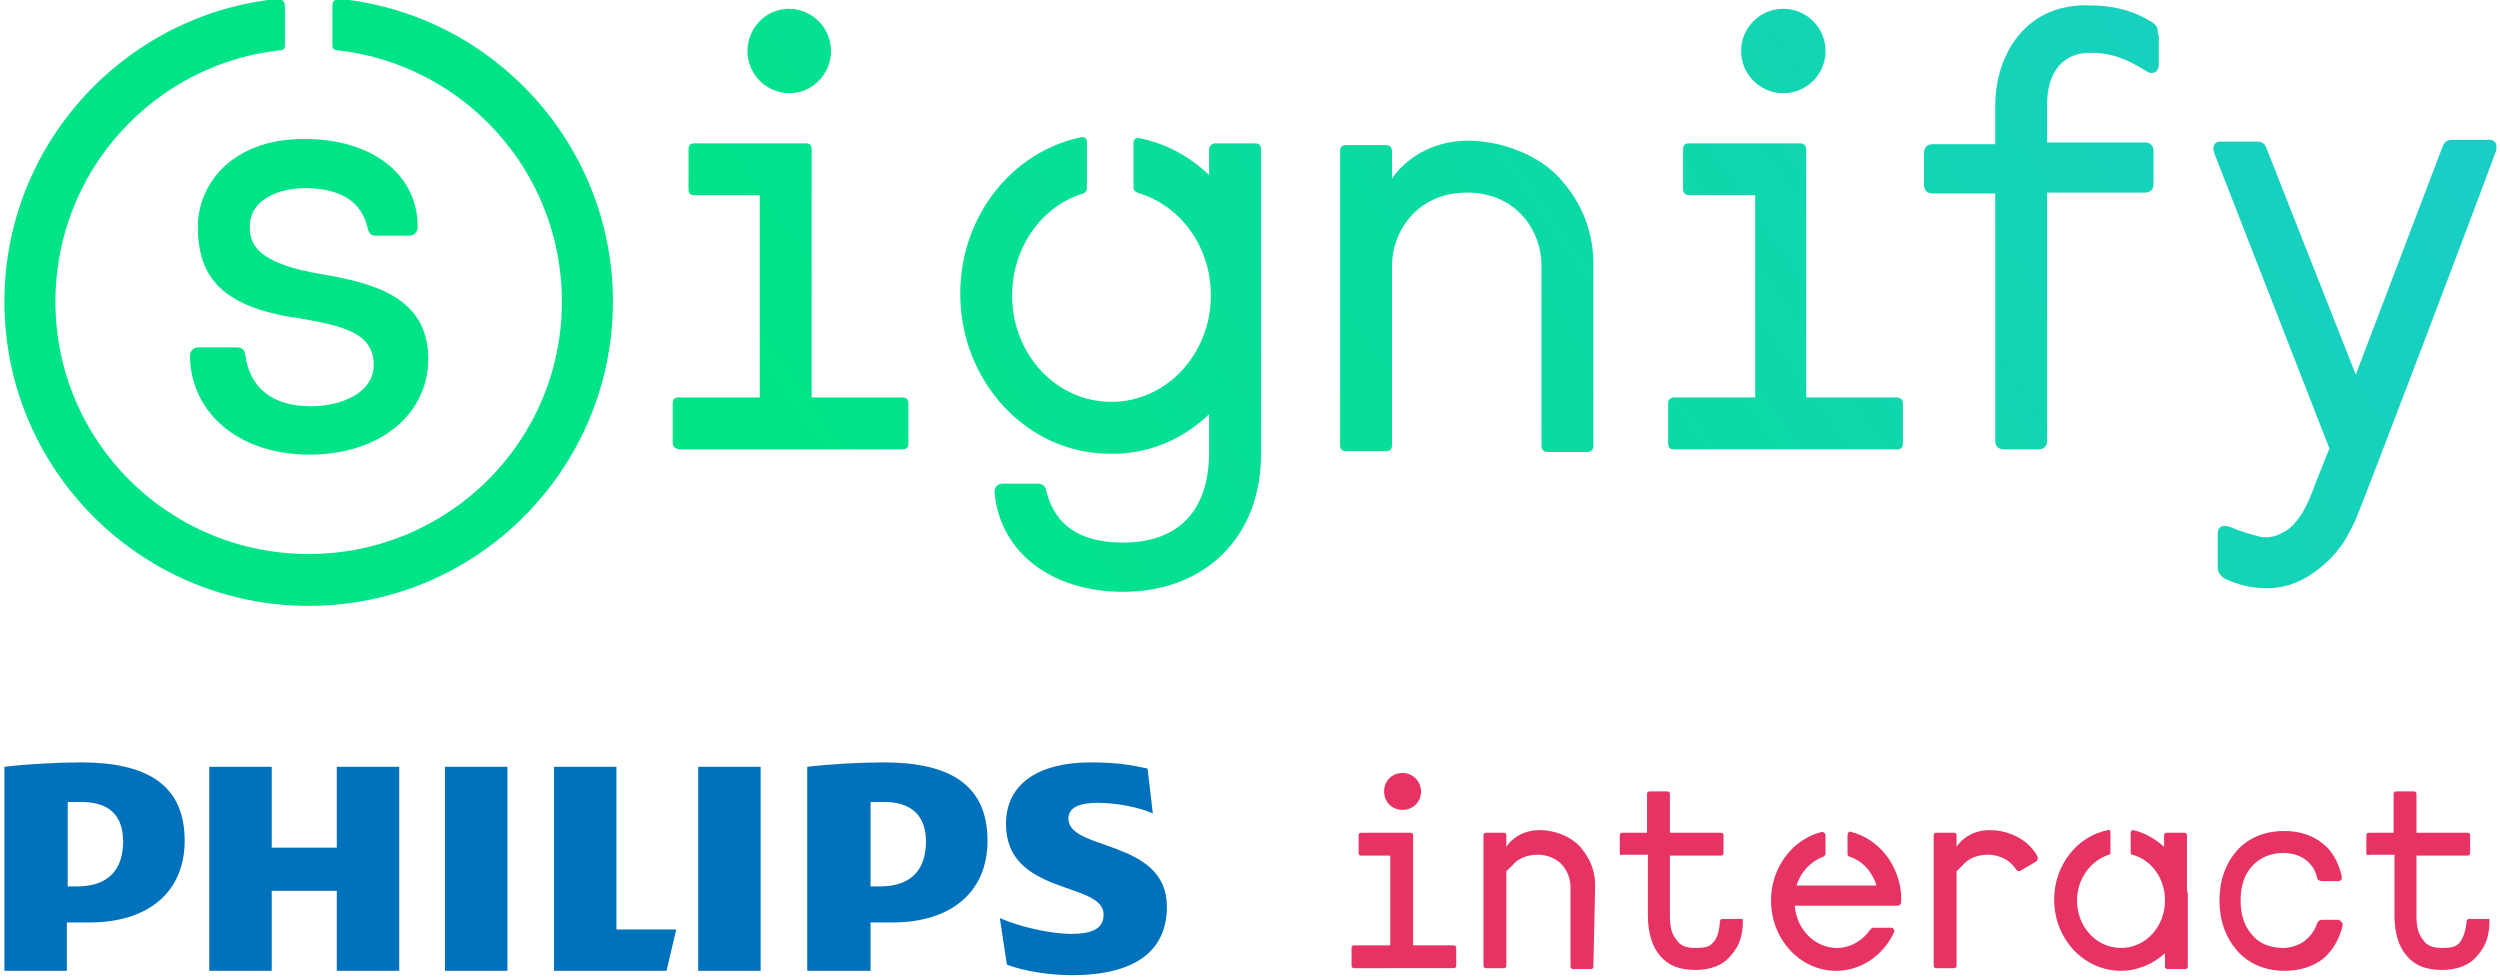<?xml version="1.0" encoding="utf-8"?>
<!-- Generator: Adobe Illustrator 26.3.1, SVG Export Plug-In . SVG Version: 6.00 Build 0)  -->
<svg version="1.1" id="VELOCITY_x5F_LOGO_x5F_RGB" xmlns="http://www.w3.org/2000/svg" xmlns:xlink="http://www.w3.org/1999/xlink"
	 x="0px" y="0px" viewBox="0 0 284.3 111.1" style="enable-background:new 0 0 284.3 111.1;" xml:space="preserve">
<style type="text/css">
	
		.st0{clip-path:url(#SVGID_00000061434954169672441990000016046534132576526527_);fill:url(#SVGID_00000015342619826799271160000009501523779494679950_);}
	.st1{fill:#E73363;}
	.st2{fill:#0071BA;}
</style>
<g>
	<defs>
		<path id="SVGID_1_" d="M76.5,50.4v-4.5c0-0.5,0.2-0.7,0.7-0.7h9.2v-23H79c-0.5,0-0.7-0.2-0.7-0.7V17c0-0.5,0.2-0.7,0.7-0.7h12.6
			c0.5,0,0.7,0.2,0.7,0.7v28.2h10.3c0.5,0,0.7,0.2,0.7,0.7v4.5c0,0.5-0.2,0.7-0.7,0.7H77.2C76.8,51,76.5,50.8,76.5,50.4 M94.5,5.8
			c0-2.6-2.1-4.8-4.8-4.8C87.1,1,85,3.2,85,5.8c0,2.6,2.1,4.8,4.8,4.8C92.4,10.6,94.5,8.4,94.5,5.8 M158.3,50.6V30.2
			c0-3.9,2.9-8.3,8.5-8.3c5.7,0,8.5,4.4,8.5,8.3v20.5h0c0,0.5,0.3,0.7,0.7,0.7h4.5c0.4,0,0.7-0.2,0.7-0.7V30.2v-0.1l0,0
			c0-3.5-1.1-6.8-3.8-9.8C175,17.6,170.7,16,167,16c-6.1,0-8.7,4.3-8.7,4.3v-3.1c0-0.4-0.2-0.7-0.7-0.7h-4.5c-0.5,0-0.7,0.2-0.7,0.7
			v33.4c0,0.5,0.2,0.7,0.7,0.7h4.5C158.1,51.3,158.3,51.1,158.3,50.6 M245.4,3.9c0-0.7-0.1-1-0.7-1.4c-2.3-1.4-4.5-1.9-7.5-1.9
			c-7.1,0-10.3,5.9-10.3,11.4v4.4h-7.1c-0.6,0-1,0.3-1,1V21c0,0.6,0.3,1,1,1h7.1v28.1c0,0.6,0.3,1,1,1h3.9c0.6,0,1-0.3,1-1V21.9
			h11.1c0.6,0,1-0.3,1-1v-3.7c0-0.6-0.3-1-1-1h-11.1v-4.4c0-3.6,1.8-5.8,4.9-5.8c2.3,0,4,0.6,6.4,2.1c0.3,0.2,0.5,0.2,0.6,0.2
			c0.5,0,0.8-0.4,0.8-1V3.9 M189.7,50.4c0,0.5,0.2,0.7,0.7,0.7h25.3c0.5,0,0.7-0.2,0.7-0.7v-4.5c0-0.5-0.3-0.7-0.7-0.7h-10.3V17
			c0-0.5-0.3-0.7-0.7-0.7h-12.6c-0.5,0-0.7,0.2-0.7,0.7v4.5c0,0.5,0.3,0.7,0.7,0.7h7.5v23h-9.2c-0.5,0-0.7,0.3-0.7,0.7V50.4
			 M207.6,5.8c0-2.6-2.1-4.8-4.8-4.8c-2.6,0-4.8,2.1-4.8,4.8c0,2.6,2.1,4.8,4.8,4.8C205.5,10.6,207.6,8.4,207.6,5.8 M137.5,47.1v4.3
			c0,6.7-3.5,10.3-9.8,10.3c-4.8,0-7.7-1.9-8.7-5.8c-0.1-0.5-0.3-0.9-1-0.9h-3.9c-0.6,0-1,0.3-1,1c0.6,6.8,6.5,11.3,14.6,11.3
			c9.4,0,15.7-6.3,15.7-15.6V17c0-0.5-0.2-0.7-0.7-0.7h-4.5c-0.4,0-0.7,0.3-0.7,0.7v2.9c-2.2-2.1-4.9-3.6-8-4.2
			c-0.3-0.1-0.6,0.2-0.6,0.5v5.2c0,0.2,0.2,0.4,0.4,0.5c4.9,1.4,8.4,6.1,8.4,11.7c0,6.7-5.1,12.1-11.3,12.1
			c-6.3,0-11.3-5.4-11.3-12.1c0-5.5,3.4-10.2,8.1-11.6c0.2-0.1,0.4-0.3,0.4-0.5v-5.4c0-0.3-0.3-0.6-0.6-0.5
			c-7.9,1.6-13.8,9-13.8,17.8c0,10,7.6,18.2,17,18.2C130.5,51.7,134.5,50,137.5,47.1 M35.2,51.7c7.9,0,13.5-4.5,13.5-10.9
			c0-7-6.2-8.6-12-9.6c-7.3-1.2-8.3-3.3-8.3-5.4c0-3.2,3.4-4.4,6.3-4.4c4,0,6.4,1.5,7.1,4.5c0.1,0.5,0.3,0.9,0.9,0.9h3.8
			c0.6,0,1-0.4,1-1c0-6-5.2-10-12.9-10c-8.3,0-12.1,5.2-12.1,10c0,6,3.1,9,10.8,10.3l0.2,0c5.2,0.9,9,1.6,9,5.4
			c0,3.2-3.7,4.7-7.2,4.7c-4.3,0-6.9-2.1-7.4-5.8c-0.1-0.5-0.2-0.9-1-0.9h-4.3c-0.6,0-1,0.4-1,1C21.7,47,27.2,51.7,35.2,51.7
			 M38.9-0.1C38.9-0.1,38.8-0.1,38.9-0.1c-0.4,0-0.7,0-0.9,0.2c-0.2,0.1-0.2,0.4-0.2,0.6v4.5v0c0,0.3,0.2,0.5,0.4,0.5
			c14.4,1.5,25.7,13.7,25.7,28.6C63.9,50.2,51,63,35.1,63C19.2,63,6.3,50.2,6.3,34.3C6.3,19.4,17.6,7.2,32,5.7
			c0.2,0,0.4-0.2,0.4-0.5v0c0,0,0-4.5,0-4.5c0-0.3-0.1-0.5-0.2-0.6c-0.2-0.2-0.6-0.3-0.8-0.2c0,0-0.1,0-0.1,0
			C14,1.8,0.5,16.5,0.5,34.3c0,19.1,15.5,34.6,34.6,34.6c19.1,0,34.6-15.5,34.6-34.6C69.7,16.5,56.2,1.8,38.9-0.1 M263.7,54
			c-0.4,0.9-1.2,3.5-2.2,4.8c-0.8,1.1-1.3,1.5-2.2,1.9c-0.5,0.3-1.1,0.4-1.7,0.4c-0.2,0-0.5,0-0.7-0.1c-0.9-0.2-1.8-0.5-2.6-0.8
			c-0.5-0.2-0.9-0.4-1.3-0.4c-0.4,0-0.8,0.2-0.8,0.9v3.8c0,0,0,0,0,0c0,0.5,0.2,0.9,0.8,1.3c1.5,0.7,2.9,1.1,5.1,1.1
			c1.8-0.1,3.2-0.6,4.6-1.5c1.4-0.9,2.7-2.1,3.8-3.7c0.5-0.8,0.9-1.6,1.3-2.4c0.8-1.8,13.4-34.9,16-42v0c0.1-0.2,0.1-0.4,0.1-0.6
			c0-0.5-0.3-0.8-0.8-0.8h-4.2c-0.7,0-0.9,0.3-1.1,0.7c0,0,0,0,0,0l-9.9,26L257.8,17c-0.2-0.6-0.5-0.9-1.1-0.9h-4.2
			c-0.5,0-0.8,0.3-0.8,0.8c0,0.2,0.1,0.4,0.1,0.5c0,0,0,0,0,0v0L264.9,51L263.7,54"/>
	</defs>
	<clipPath id="SVGID_00000113337913230150660760000010126158580195555722_">
		<use xlink:href="#SVGID_1_"  style="overflow:visible;"/>
	</clipPath>
	
		<linearGradient id="SVGID_00000143616619630479133540000001546584711056929678_" gradientUnits="userSpaceOnUse" x1="-22.701" y1="239.206" x2="307.159" y2="8.236">
		<stop  offset="0.501" style="stop-color:#00E487"/>
		<stop  offset="1" style="stop-color:#1ECBD0"/>
	</linearGradient>
	
		<rect x="-2.3" y="-20.8" style="clip-path:url(#SVGID_00000113337913230150660760000010126158580195555722_);fill:url(#SVGID_00000143616619630479133540000001546584711056929678_);" width="289.1" height="289.1"/>
</g>
<path class="st1" d="M248.7,101V95c0-0.2-0.1-0.3-0.3-0.3h-2c-0.2,0-0.3,0.1-0.3,0.3v1.3c-1-0.9-2.2-1.6-3.5-1.9
	c-0.1,0-0.3,0.1-0.3,0.2V97c0,0.1,0.1,0.2,0.2,0.2c2.2,0.6,3.7,2.7,3.7,5.2c0,3-2.2,5.4-5,5.4c-2.8,0-5-2.4-5-5.4
	c0-2.4,1.5-4.5,3.6-5.2c0.1,0,0.2-0.1,0.2-0.2v-2.4c0-0.1-0.1-0.3-0.3-0.2c-3.5,0.7-6.1,4-6.1,7.9c0,4.5,3.4,8.1,7.6,8.1
	c1.9,0,3.7-0.8,5-2v1.5c0,0.2,0.1,0.3,0.3,0.3h2c0.2,0,0.3-0.1,0.3-0.3V102c0-0.2,0-0.3,0-0.4C248.7,101.4,248.7,101.2,248.7,101
	 M215.8,103c0.2,0,0.4-0.2,0.4-0.4c0-0.3,0-0.7,0-0.9c-0.3-3.5-2.6-6.3-5.7-7.1c-0.2-0.1-0.4,0.1-0.4,0.4v2.1c0,0.2,0.1,0.3,0.2,0.3
	c1.5,0.5,2.6,1.7,3.1,3.3h-9.1c0.5-1.6,1.7-2.8,3.1-3.3c0.1-0.1,0.2-0.2,0.2-0.3V95c0-0.2-0.2-0.4-0.4-0.4c-3.3,0.8-5.8,4-5.8,7.8
	c0,4.4,3.3,8,7.4,8c2.9,0,5.4-1.8,6.6-4.4c0.1-0.2-0.1-0.5-0.3-0.5h-2.1c-0.1,0-0.2,0.1-0.3,0.2c-0.9,1.3-2.3,2.1-3.8,2.1
	c-2.5,0-4.6-2.1-4.8-4.8h9.6v0H215.8z M231.5,98c0.2-0.1,0.3-0.4,0.2-0.6c-0.2-0.4-0.5-0.8-0.8-1.1c-1.1-1.2-2.9-1.9-4.6-1.9
	c-2.7,0-3.8,1.9-3.8,1.9V95c0-0.2-0.1-0.3-0.3-0.3h-2c-0.2,0-0.3,0.1-0.3,0.3v5.9c0,0.2,0,0.4,0,0.6c0,0.1,0,0.3,0,0.4v7.9
	c0,0.2,0.1,0.3,0.3,0.3h2c0.2,0,0.3-0.1,0.3-0.3V102c0,0,0,0,0,0c0,0,0,0,0,0c0-0.4,0-0.5,0-0.8c0,0,0,0,0,0c0-0.1,0-0.1,0-0.2
	c0,0,0-0.1,0-0.1c0,0,0-0.1,0-0.1c0,0,0-0.2,0-0.3c0,0,0-0.1,0-0.1c0,0,0-0.1,0-0.1c0,0,0-0.1,0-0.1c0,0,0-0.1,0-0.1
	c0,0,0-0.1,0-0.1c0,0,0-0.1,0-0.1c0,0,0-0.1,0-0.1c0,0,0-0.1,0-0.1c0,0,0-0.1,0-0.1c0,0,0-0.1,0-0.1c0,0,0-0.1,0-0.1
	c0,0,0-0.1,0-0.1c0,0,0-0.1,0-0.1c0,0,0-0.1,0-0.1c0,0,0-0.1,0.1-0.1c0,0,0-0.1,0.1-0.1c0,0,0.1-0.1,0.1-0.1c0,0,0-0.1,0.1-0.1
	c0-0.1,0.1-0.1,0.2-0.2c0.8-1,1.9-1.3,3-1.3c1,0,2,0.4,2.6,1c0.2,0.2,0.4,0.4,0.6,0.7c0.1,0.2,0.4,0.2,0.5,0.1L231.5,98z
	 M159.5,87.9c-1.2,0-2.1,0.9-2.1,2.1c0,1.2,0.9,2.1,2.1,2.1c1.2,0,2.1-0.9,2.1-2.1C161.6,88.9,160.7,87.9,159.5,87.9z M181.4,100.7
	c0-1.6-0.5-3-1.7-4.4c-1.1-1.2-2.9-1.9-4.6-1.9c-2.7,0-3.8,1.9-3.8,1.9V95c0-0.2-0.1-0.3-0.3-0.3h-2c-0.2,0-0.3,0.1-0.3,0.3v5.9
	c0,0.2,0,0.4,0,0.6c0,0.1,0,0.3,0,0.4v7.9c0,0.2,0.1,0.3,0.3,0.3h2c0.2,0,0.3-0.1,0.3-0.3V102c0,0,0,0,0,0c0,0,0,0,0,0
	c0-0.4,0-0.5,0-0.8c0,0,0,0,0,0c0-0.1,0-0.1,0-0.2c0,0,0-0.1,0-0.1c0,0,0-0.1,0-0.1c0,0,0-0.2,0-0.3c0,0,0-0.1,0-0.1
	c0,0,0-0.1,0-0.1c0,0,0-0.1,0-0.1c0,0,0-0.1,0-0.1c0,0,0-0.1,0-0.1c0,0,0-0.1,0-0.1c0,0,0-0.1,0-0.1c0,0,0-0.1,0-0.1
	c0,0,0-0.1,0-0.1c0,0,0-0.1,0-0.1c0,0,0-0.1,0-0.1c0,0,0-0.1,0-0.1c0,0,0-0.1,0-0.1c0,0,0-0.1,0-0.1c0,0,0-0.1,0.1-0.1
	c0,0,0-0.1,0.1-0.1c0,0,0.1-0.1,0.1-0.1c0,0,0-0.1,0.1-0.1c0.1-0.1,0.1-0.1,0.2-0.2c0.8-1,1.9-1.3,3-1.3c1,0,2,0.4,2.6,1
	c0.7,0.7,1.1,1.7,1.1,2.7v9c0,0.2,0.1,0.3,0.3,0.3h2c0.2,0,0.3-0.1,0.3-0.3L181.4,100.7L181.4,100.7z M153.7,109.8v-2
	c0-0.2,0.1-0.3,0.3-0.3h4.1V97.3h-3.3c-0.2,0-0.3-0.1-0.3-0.3v-2c0-0.2,0.1-0.3,0.3-0.3h5.6c0.2,0,0.3,0.1,0.3,0.3v12.5h4.6
	c0.2,0,0.3,0.1,0.3,0.3v2c0,0.2-0.1,0.3-0.3,0.3H154C153.8,110.1,153.7,110,153.7,109.8z M265.9,104.6h-1.8c-0.4,0-0.5,0.2-0.6,0.4
	c-0.3,0.9-0.8,1.5-1.4,2c-0.7,0.5-1.6,0.8-2.5,0.8c-1.4,0-2.7-0.5-3.5-1.5c-0.9-1-1.3-2.3-1.3-3.9c0-1.6,0.4-2.9,1.3-3.9
	c0.9-1,2.2-1.5,3.5-1.5c0.9,0,1.8,0.2,2.5,0.7c0.7,0.5,1.2,1.2,1.4,2.1c0,0.1,0.1,0.4,0.6,0.4h1.8c0.2,0,0.4-0.1,0.4-0.3
	c0-0.1,0-0.2,0-0.3c-0.4-1.6-1.1-2.9-2.2-3.7c-1.1-0.9-2.6-1.4-4.3-1.4c-2.3,0-4.1,0.8-5.4,2.2c-1.3,1.5-2,3.4-2,5.7
	c0,2.3,0.7,4.2,2,5.7c1.3,1.5,3.2,2.3,5.4,2.3c1.8,0,3.2-0.5,4.3-1.3c1.1-0.9,1.9-2.2,2.3-3.8c0-0.1,0-0.2,0-0.3
	C266.2,104.8,266.1,104.6,265.9,104.6z M184.2,97v-2c0-0.2,0.1-0.3,0.3-0.3h2.8v-4.4c0-0.2,0.1-0.3,0.3-0.3h2c0.2,0,0.3,0.1,0.3,0.3
	v4.4h5.8c0.2,0,0.3,0.1,0.3,0.3v2c0,0.2-0.1,0.3-0.3,0.3h-5.8v6.8c0,1.3,0.2,2.1,0.7,2.7c0.4,0.7,1.1,1,2.2,1c1,0,1.6-0.1,2-0.6
	c0.5-0.5,0.7-1.3,0.8-2.4c0-0.2,0.1-0.3,0.3-0.3h2.1c0,0,0,0,0.1,0c0,0,0.1,0,0.1,0.1c0,0,0,0.1,0,0.1c0,1.5-0.3,2.8-1.4,4
	c-0.9,1.1-2.3,1.6-4,1.6c-1.8,0-3.1-0.5-4-1.6c-0.9-1-1.4-2.6-1.4-4.6v-6.9h-2.8C184.3,97.3,184.2,97.2,184.2,97z M269.1,97v-2
	c0-0.2,0.1-0.3,0.3-0.3h2.8v-4.4c0-0.2,0.1-0.3,0.3-0.3h2c0.2,0,0.3,0.1,0.3,0.3v4.4h5.8c0.2,0,0.3,0.1,0.3,0.3v2
	c0,0.2-0.1,0.3-0.3,0.3h-5.8v6.8c0,1.3,0.2,2.1,0.7,2.7c0.4,0.7,1.1,1,2.2,1c1,0,1.6-0.1,2-0.6s0.7-1.3,0.8-2.4
	c0-0.2,0.1-0.3,0.3-0.3h2.1c0,0,0,0,0.1,0c0,0,0.1,0,0.1,0.1c0,0,0,0.1,0,0.1c0,1.5-0.3,2.8-1.4,4c-0.9,1.1-2.3,1.6-4,1.6
	c-1.8,0-3.1-0.5-4-1.6c-0.9-1-1.4-2.6-1.4-4.6v-6.9h-2.8C269.2,97.3,269.1,97.2,269.1,97z"/>
<path class="st2" d="M14,95.7c0,3-1.5,5.1-5.2,5.1H7.7v-9.6c0.4,0,0.8,0,1.2,0C12.4,91.1,14,92.7,14,95.7 M10.2,104.9
	c6.6,0,10.8-3.4,10.8-9.3c0-6.5-4.5-8.9-11.8-8.9c-2.8,0-6.2,0.2-8.7,0.5v23.2h7.1v-5.5H10.2z M105.3,95.7c0,3-1.5,5.1-5.2,5.1H99
	v-9.6c0.4,0,0.8,0,1.2,0C103.6,91.1,105.3,92.7,105.3,95.7z M101.5,104.9c6.6,0,10.8-3.4,10.8-9.3c0-6.5-4.5-8.9-11.8-8.9
	c-2.8,0-6.2,0.2-8.7,0.5v23.2H99v-5.5H101.5z M121.5,93.1c0-1.3,1.3-1.8,3.3-1.8c2.2,0,4.7,0.5,6.3,1.2l-0.6-5.1
	c-1.8-0.4-3.5-0.7-6.5-0.7c-5.7,0-9.6,2.3-9.6,7c0,8.2,11.1,6.5,11.1,10.3c0,1.5-1.1,2.2-3.7,2.2c-2.3,0-5.9-0.8-8.1-1.8l0.8,5.3
	c2.1,0.8,5.1,1.2,7.4,1.2c5.9,0,10.8-1.9,10.8-7.8C132.7,95.4,121.5,96.8,121.5,93.1z M79.4,110.4h7.1V87.2h-7.1V110.4z M50.6,110.4
	h7.1V87.2h-7.1V110.4z M70.1,105.8V87.2H63v23.2h12.8l1.1-4.7H70.1z M45.4,87.2h-7.1v9.2h-7.4v-9.2h-7.1v23.2h7.1v-9.1h7.4v9.1h7.1
	V87.2z"/>
</svg>
